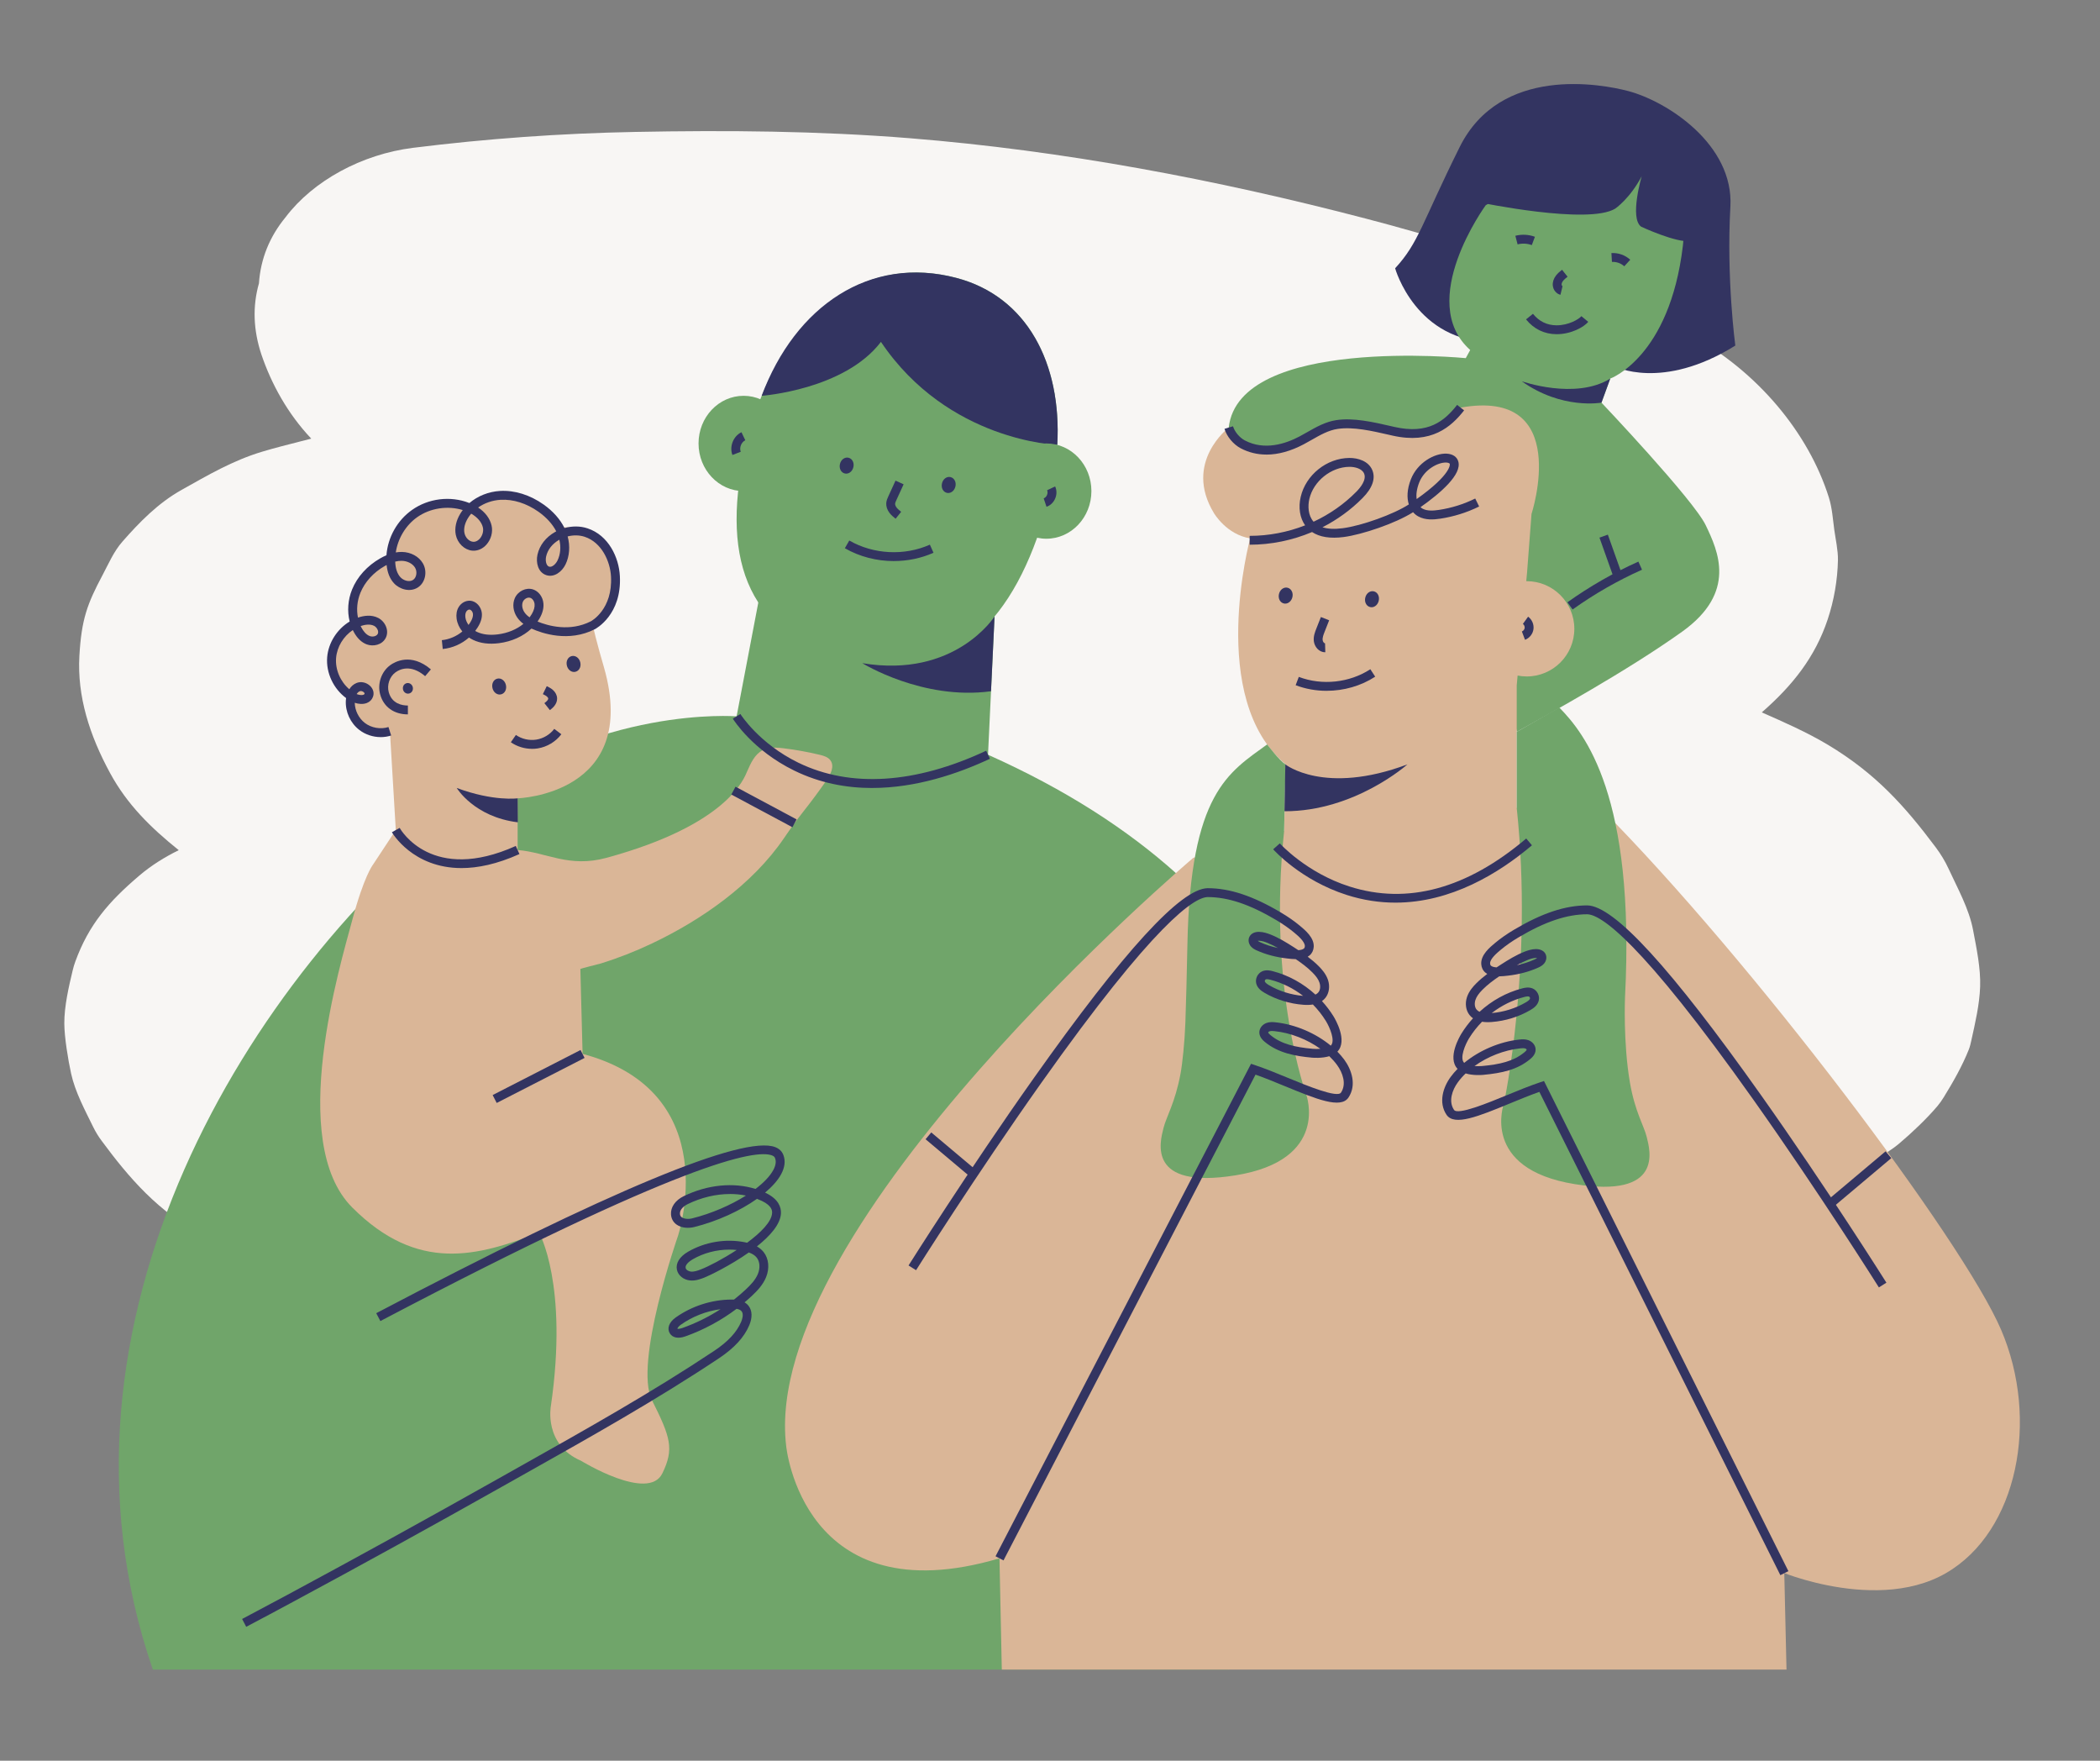 <svg xmlns="http://www.w3.org/2000/svg" id="Layer_1" data-name="Layer 1" viewBox="0 0 945.71 792.75"><rect x="0" y="0" width="945.71" height="792.75" fill="#808080" stroke="none"/><defs><style>      .cls-1 {        fill: #f8f6f4;      }      .cls-2 {        fill: #333461;      }      .cls-3 {        fill: #dab697;      }      .cls-4 {        fill: #70a56a;      }    </style></defs><path class="cls-1" d="M838.66,616.84c5.69-20.06,4.96-43.13-8.2-62.97-4.78-6.07-9.55-12.14-14.33-18.21-.54-.53-1.09-1.06-1.63-1.58,2.76-.77,5.49-1.55,8.2-2.29,2.97-.82,5.67-1.8,8.35-3.11,8.28-4.06,17.52-8.13,24.4-13.96,5.74-4.86,12.31-11.1,17.07-16.73,1.05-1.24,1.94-2.54,2.79-3.91,4.17-6.74,8.42-14.2,11.33-21.55,.53-1.33,.82-2.7,1.13-4.09,1.72-7.75,3.68-16.11,3.96-24.17,.29-8.31-1.63-17.36-3.2-25.63-1.78-9.4-6.88-18.56-11.01-27.49-1.57-3.39-3.45-6.51-5.77-9.62-13.9-18.54-26.95-33.22-48.56-46.18-9.36-5.61-19.73-10.18-29.79-14.6,13.69-11.95,23.98-24.75,29.67-41.83,2.84-8.52,4.44-17.65,4.63-26.75,.09-4.28-1.13-9.82-1.63-13.49-.69-4.99-.94-9.87-2.48-14.76-9.14-29-32.09-56.68-62.29-73.09-19.14-10.4-39.07-18.36-59.57-25.68-28.53-10.18-57.5-19.11-86.77-26.76-67.48-17.63-136.29-30.6-205.06-36.14-41.53-3.34-82.7-3.64-123.87-2.85-33.69,.64-67.09,3.05-100.03,7.16-23.03,2.87-45,14.85-57.37,31.21-7.26,8.83-11.26,18.76-12.02,29.81-2.92,10.32-2.56,20.99,1.1,32.01,4.52,13.35,11.9,26.76,22.47,37.91-1.59,.41-3.18,.81-4.76,1.21-5.79,1.49-11.62,2.94-17.31,4.65-13.39,4.02-24.44,10.57-36.27,17.18-10.67,5.96-19.1,14.65-26.69,23.3-3.95,4.5-6.16,9.81-8.93,15.02-6.95,13.06-9.53,20-10.47,36.47-1.03,18.2,4.56,35.7,13.85,52.79,7.65,14.07,18.18,24.46,30.9,34.67-6.35,3.11-12.32,6.82-17.72,11.41-13.83,11.75-22.79,22.13-28.84,38.68-.49,1.33-.86,2.58-1.19,3.95-1.77,7.4-3.82,16.19-3.79,23.95,.02,6.16,1.7,16.42,3.07,22.63,1.82,8.26,6.21,16.4,10,24.13,1.06,2.15,2.24,4.08,3.71,6.06,12.22,16.56,25.77,32.43,45.85,42.63,11.08,5.63,20.59,10.95,32.2,13.85,11.14,2.78,22.89,6.03,34.31,6.77,23.54,1.53,46.76-1.09,69.92-2.25,11.8-.59,23.63-.99,35.49-1.23,71.12,.02,142.94,6.1,214.21,18.21,17.41,2.96,34.77,6.3,52.08,9.96,65.28,15.2,129.53,35.34,191.87,60.31,12.38,4.68,24.81,6.49,37.28,5.43,12.32,.79,23.88-1.12,34.66-5.73,11.23-3.86,20.29-9.89,27.19-18.07,8.8-7.13,14.76-16.01,17.88-26.66Z"></path><g><path class="cls-4" d="M343.01,263.34l-11.29,59.19s-62.74-5.02-120.6,39.6C113.11,437.73,14.85,595.22,68.84,751.73h484.47s170.97-287.2-108.37-411.91l3.99-84.24-105.92,7.76Z"></path><path class="cls-2" d="M628.28,120.79s9.31,33.48,44.34,33.25c35.03-.22,54.32,10.86,54.32,10.86,0,0,21.5,11.31,54.54-9.31,0,0-4.07-30.14-2.22-62.52,1.6-27.98-28.38-47.44-46.11-52.1-11.92-3.13-57.46-11.7-75.82,25.27-17.03,34.28-18.4,43.01-29.04,54.54Z"></path><path class="cls-4" d="M683.04,329.52c15.08-8.42,49.66-27.38,74.49-45.11,24.83-17.74,16.15-36.36,10.64-47.89s-46.97-55.23-46.97-55.23l3.96-10.84s26.71-9.53,32.7-59.75-28.6-54.2-28.6-54.2l-60.19,35.91s-31.59,43.23-6.98,65.18l-2,3.66s-102.11-10.06-106.75,31.26c0,0,2,21.12,45.7-.44,0,0,7.73-4.55,18.37-.56,13.49,5.06,28.38,4.43,40.35-7.98"></path><path class="cls-3" d="M901.19,598.76c-17.29-40.35-112.18-166.27-180.46-235h-37.69v-55.2l.4-4.39c1.32,.26,2.69,.4,4.09,.4,11.85,0,21.45-9.6,21.45-21.45s-9.6-21.45-21.45-21.45c-.07,0-.13,0-.2,.01l.37-4,2-26.27s18.62-56.86-31.92-47.89c-5.19,5.58-11.7,10.57-17.94,11.43-12.26,1.67-25.15-5.61-36.15-4.73-12.48,.99-15.91,10.76-33.04,12.45-11.15,1.09-17.29-10.16-17.29-10.16,0,0-20.62,15.63-6.65,38.57,0,0,5.65,9.64,16.29,11.31,0,0-19.62,72.16,15.96,101.76l-.67,29.93-40.9,12.15s-195.31,165.53-183.34,264.85c0,0,7.38,76.71,96.05,50.55l1.05,50.1h353.38l-1-43.45c-11.31-4.92,38.95,19.6,72.83,0,32.36-18.72,42.12-69.17,24.83-109.52Z"></path><path class="cls-4" d="M683.04,363.77v-34.25l19.16-10.97c11.53,11.75,34.27,39.9,29.61,130.36,0,0-.89,20.62,2.22,38.57,2.27,13.11,6.25,19.22,7.54,24.39,1.55,6.21,7.65,27.71-32.37,21.28-42.79-6.87-31.92-36.36-31.92-36.36,0,0,13.3-62.07,5.76-133.02"></path><path class="cls-4" d="M578.29,374.08s.5-25.36,.67-29.93c-2.83-1.66-8.31-8.98-8.31-8.98-17.33,12.64-34.59,21.7-35.91,90.01-.24,12.4-.63,27.37-.92,35.34-.31,8.56-1.33,18.36-2.19,22.96-2.44,13.08-6.38,19.28-7.67,24.44-1.55,6.21-7.65,27.71,32.37,21.28,42.79-6.87,31.92-36.36,31.92-36.36,0,0-17.49-47.83-9.95-118.77"></path><ellipse class="cls-4" cx="334.87" cy="199.66" rx="20.29" ry="21.45"></ellipse><path class="cls-4" d="M471.21,229.09c-13.85,49.03-40.96,80.75-90.45,67.84-45.89-11.97-56.38-47.71-44.56-97.27,12.97-54.37,49.88-86.29,94.56-74.51,39.68,10.46,54.3,54.91,40.45,103.94Z"></path><path class="cls-2" d="M343.01,178.21c15.14-40.4,48.66-63.37,87.75-53.06,31.7,8.36,47.41,38.41,45.38,75.15,0,0-49.16-1.47-79.42-46.37-16.46,21.62-53.71,24.28-53.71,24.28Z"></path><ellipse class="cls-4" cx="471.21" cy="221.11" rx="20.29" ry="21.45"></ellipse><path class="cls-2" d="M666.08,91.08s49.3,10.31,61.35,2.83c0,0,6.57-4.49,11.89-14.55,0,0-5.57,18.87-.25,22.7,0,0,15.96,7.48,22.45,6.48s1-39.07,1-39.07l-40.4-22.95-32.76,13.63-20.29,24.11-2.99,6.82Z"></path><path class="cls-2" d="M447.89,277.56s-17.74,28.01-59.56,21.03c0,0,27.12,16.85,57.96,12.64l1.59-33.67Z"></path><path class="cls-2" d="M578.83,344.16s17.58,14.04,54.99,0c0,0-23.71,21.18-55.37,21.1l.38-21.1Z"></path><path class="cls-2" d="M381.09,213.26c-.21,0-.43-.02-.64-.08-1.7-.4-2.66-2.27-2.19-4.26,.47-1.99,2.17-3.23,3.86-2.83,.94,.22,1.69,.91,2.06,1.89,.27,.72,.32,1.56,.12,2.37-.19,.81-.61,1.54-1.17,2.06-.59,.55-1.31,.84-2.05,.84Zm-.66-3.91h0Z"></path><path class="cls-2" d="M427.04,221.98c-.21,0-.43-.02-.64-.08-1.7-.4-2.66-2.27-2.19-4.26,.47-1.99,2.16-3.23,3.86-2.83,.94,.22,1.69,.91,2.06,1.89,.27,.72,.32,1.56,.12,2.37-.19,.81-.61,1.54-1.17,2.06-.59,.55-1.31,.84-2.05,.84Zm-.66-3.91h0Z"></path><path class="cls-2" d="M578.8,271.79c-.21,0-.43-.02-.64-.08-1.7-.4-2.66-2.27-2.19-4.26,.47-1.99,2.16-3.23,3.86-2.83,.94,.22,1.69,.91,2.06,1.89,.27,.72,.32,1.56,.12,2.37h0c-.19,.81-.61,1.54-1.18,2.06-.59,.55-1.31,.84-2.05,.84Zm-.66-3.91h0Z"></path><path class="cls-2" d="M617.66,273.41c-.21,0-.43-.02-.64-.08-.94-.22-1.69-.91-2.06-1.89-.27-.72-.32-1.56-.12-2.37,.19-.81,.61-1.54,1.17-2.06,.77-.71,1.75-.98,2.69-.76,1.7,.4,2.66,2.27,2.19,4.26h0c-.41,1.73-1.76,2.9-3.22,2.9Zm1.07-3.4l.2,.04-.2-.05h0Zm-1.73-.51h0Z"></path><g><path class="cls-3" d="M345.65,336.98c-.78,.18-1.54,.45-2.26,.83-3.55,1.86-5.32,5.85-6.93,9.52-1.3,2.97-8.57,23.98-63.33,38.9-17,4.63-27.12-2.53-40.02-3.51v-23.28s55.2-1.66,38.91-58.86c0,0-3.82-12.94-5.03-19.1l-.07-.06s.03-.02,.05-.03c0,.03,.01,.06,.02,.09l.43,.4-.22-.62c6.87-4.13,11.46-11.65,11.46-20.25,0-13.04-10.57-23.61-23.61-23.61-1.24,0-2.46,.1-3.65,.28-3.95-8.98-12.92-15.25-23.36-15.25-6.37,0-12.19,2.34-16.66,6.2-3.36-1.63-7.13-2.54-11.11-2.54-13.85,0-25.11,11.03-25.5,24.78-9.72,2.92-16.81,11.94-16.81,22.61,0,2.51,.39,4.92,1.12,7.19-5.46,3.43-9.1,9.5-9.1,16.42s3.38,12.57,8.52,16.06c-.34,1.18-.54,2.43-.54,3.72,0,7.35,5.96,13.3,13.3,13.3,1.52,0,2.98-.27,4.34-.74l2.64,44.3-10.31,15.63s-3.99,4.99-9.31,24.94c-5.32,19.95-29.6,99.76,0,129.36,29.6,29.6,56.53,21.95,84.13,11.31,0,0,13.3,23.28,5.32,78.15,0,0-3.33,17.29,13.63,24.61,0,0,30.26,18.62,36.58,5.65,5.4-11.09,3.66-16.29-4.66-32.92-8.31-16.63,11.64-73.82,11.64-73.82,0,0,21.95-64.85-42.9-82.14,0,0-1-38.24-1-38.24,0-.14,8.63-2.28,9.13-2.44,7.89-2.43,15.6-5.47,23.06-9.01,22.44-10.63,45.34-26.64,59.49-47.41,2.83-4.16,5.67-8.11,8.84-12.13,3.59-4.53,7.03-9.18,10.33-13.93,1.85-2.67,3.68-6.28,1.81-8.94-1.09-1.55-3.09-2.13-4.93-2.57-5.29-1.26-10.65-2.23-16.04-2.9-2.46-.3-5.05-.53-7.42,.04Z"></path><rect class="cls-2" x="220.35" y="482.65" width="44.47" height="4" transform="translate(-194.34 163.98) rotate(-27.13)"></rect><path class="cls-2" d="M207.84,390.85c-22.04,0-31.23-15.92-31.35-16.14l3.49-1.95c.58,1.03,14.65,25.07,52.3,8.13l1.64,3.65c-10.18,4.58-18.83,6.31-26.09,6.31Z"></path><path class="cls-2" d="M233.11,359.44s-10.81,1.5-27.43-4.66c0,0,7.81,13.05,27.52,15.46l-.08-10.81Z"></path><path class="cls-2" d="M183.7,321.65c-6.27,0-10.93-3.34-12.48-8.94-1.35-4.89,.53-10.35,4.58-13.27,2.03-1.46,9.33-5.64,18.25,1.95l-2.59,3.05c-6.52-5.55-11.49-3.07-13.32-1.75-2.68,1.93-3.97,5.71-3.07,8.97,1.44,5.22,6.02,6,8.62,6v4Z"></path><path class="cls-2" d="M239.59,337.16c-3.38,0-6.75-1.03-9.54-2.96l2.28-3.29c2.65,1.84,6.01,2.6,9.19,2.1,3.19-.51,6.14-2.27,8.09-4.84l3.19,2.42c-2.57,3.39-6.45,5.71-10.65,6.38-.85,.14-1.71,.2-2.57,.2Z"></path><path class="cls-2" d="M247.63,319.73l-2.47-3.14c.53-.42,1.03-.81,1.36-1.23,.23-.29,.37-.61,.37-.82,0-.26-.22-.61-.55-.9-.48-.43-1.15-.76-1.87-1.11l1.76-3.59c.88,.43,1.88,.92,2.77,1.71,1.19,1.06,1.86,2.41,1.89,3.8,.03,1.17-.4,2.35-1.24,3.4-.63,.79-1.37,1.37-2.02,1.88Z"></path><path class="cls-2" d="M225,312.71c-1.46,0-2.81-1.16-3.22-2.89-.48-1.98,.48-3.86,2.17-4.26,1.69-.41,3.4,.83,3.87,2.81h0c.48,1.98-.48,3.86-2.17,4.26-.22,.05-.43,.08-.65,.08Zm.68-3.83h0s.2-.05,.2-.05l-.2,.05Z"></path><path class="cls-2" d="M183.73,312.31c-1.04,0-1.97-.74-2.24-1.86-.12-.49-.09-1,.08-1.46,.26-.71,.85-1.23,1.56-1.4,.56-.14,1.16-.04,1.67,.27,.54,.33,.94,.89,1.09,1.53h0c.15,.64,.05,1.32-.28,1.86-.31,.51-.8,.86-1.37,1-.17,.04-.35,.06-.52,.06Z"></path><path class="cls-2" d="M258.5,302.55c-1.46,0-2.81-1.16-3.22-2.89-.48-1.98,.48-3.86,2.17-4.26,1.69-.4,3.4,.83,3.87,2.81,.19,.81,.15,1.65-.12,2.37-.37,.98-1.12,1.67-2.06,1.89-.22,.05-.43,.08-.65,.08Z"></path><path class="cls-2" d="M171.43,331.88c-3.43,0-6.86-1.11-9.6-3.22-4.01-3.08-6.34-8.13-6.09-13.18,.02-.39,.06-.78,.12-1.18-5.67-4.17-9.1-11.36-8.52-18.4,.54-6.56,4.52-12.69,10.13-16.07-1.16-4.62-.81-9.73,1.08-14.4,2.31-5.71,6.83-10.7,12.71-14.05,.94-.54,1.87-1,2.77-1.38,.61-8.06,4.85-15.68,11.49-20.38,7.41-5.25,17.27-6.47,25.74-3.18,.04,.02,.09,.03,.13,.05,3.71-3.16,8.61-5.14,13.81-5.45,6.55-.38,13.5,1.79,19.6,6.11,4.25,3.01,7.48,6.66,9.42,10.6,3.45-.96,7.11-.95,10.35,.13,9.46,3.12,14.14,13.04,14.58,21.48,.91,17.39-10.75,23.66-11.24,23.92-11.79,6.02-23.78,1.89-28.57-.27-3.72,3.49-8.88,5.85-14.65,6.58-4.44,.56-8.33,.07-11.56-1.45-.68-.32-1.32-.69-1.93-1.09-3.27,2.87-7.42,4.72-11.82,5.16l-.4-3.98c3.36-.34,6.61-1.75,9.23-3.91-1.38-1.69-2.29-3.67-2.58-5.74-.27-1.94,.03-3.72,.88-5.17,1.09-1.88,3.1-3.03,5.1-2.94,3,.13,5.08,2.9,5.37,5.49,.22,2.03-.38,4.15-1.84,6.48-.35,.57-.74,1.11-1.14,1.64,.27,.16,.55,.31,.84,.44,2.53,1.19,5.68,1.56,9.36,1.1,4.48-.56,8.49-2.25,11.51-4.73-1.16-.88-2.1-1.86-2.83-2.94-1.8-2.67-2.2-5.96-1.05-8.6,1.39-3.19,5.06-4.97,8.18-3.98,2.54,.81,4.43,3.32,4.71,6.26,.21,2.17-.38,4.48-1.77,6.87-.27,.46-.55,.91-.86,1.35,4.79,1.96,14.55,4.71,23.99-.11,.38-.2,9.85-5.42,9.08-20.16-.36-6.85-4.21-15.37-11.84-17.89-2.4-.79-5.09-.83-7.68-.17,1.17,4.34,.85,8.88-.95,12.59-1.61,3.32-5.12,6.04-8.71,4.83-3.66-1.24-4.74-5.58-3.93-9.23,.94-4.21,3.75-7.82,7.9-10.18,.18-.1,.36-.2,.55-.3-1.66-3.24-4.4-6.27-8-8.82-5.36-3.8-11.41-5.7-17.05-5.38-3.74,.22-7.28,1.47-10.13,3.47,3.18,2.11,5.31,4.92,6.05,8.07,.68,2.93-.19,6.23-2.27,8.6-1.74,1.98-4.1,2.98-6.47,2.75-3.5-.34-6.6-3.34-7.37-7.13-.6-2.97,.11-6.34,2.02-9.49,.34-.57,.72-1.12,1.12-1.65-6.82-2.1-14.72-.9-20.54,3.22-5.15,3.65-8.69,9.59-9.62,15.86,.93-.16,1.85-.23,2.75-.22,4.03,.07,7.64,2.03,9.44,5.11,2.15,3.69,1.15,8.65-2.19,10.84-3.56,2.34-8.31,.89-10.83-1.87-1.85-2.02-2.96-4.78-3.3-8.2-.27,.14-.55,.29-.83,.45-5.1,2.9-9,7.19-10.98,12.08-1.47,3.63-1.83,7.56-1.09,11.16,.06-.02,.12-.04,.19-.06,2.37-.79,5.85-1.4,8.95,.21,1.72,.89,3.1,2.54,3.68,4.41,.51,1.62,.38,3.28-.36,4.67-1.65,3.11-5.6,3.89-8.47,2.84-2.33-.85-4.37-2.8-5.89-5.64-.15-.27-.29-.55-.42-.83-4.19,2.8-7.11,7.52-7.53,12.55-.43,5.28,1.93,10.68,5.95,14.1,.76-1.22,1.84-2.25,3.29-2.83,1.99-.8,4.44-.25,6.1,1.35,1.41,1.37,1.89,3.2,1.27,4.89-.48,1.31-1.44,2.27-2.78,2.79-1.77,.68-3.8,.44-5.43-.1,.07,3.47,1.8,6.96,4.54,9.07,2.94,2.26,7.12,2.98,10.65,1.85l1.22,3.81c-1.53,.49-3.12,.73-4.71,.73Zm-10.8-19.38c1.1,.45,2.35,.58,3.08,.3,.33-.13,.41-.29,.46-.43,.08-.23-.15-.5-.29-.65-.5-.49-1.32-.72-1.83-.51-.6,.24-1.07,.71-1.43,1.29Zm1.8-30.62c.12,.25,.24,.49,.37,.74,.73,1.36,1.97,3.13,3.74,3.77,1.36,.5,3.03,.05,3.56-.96,.3-.56,.2-1.18,.07-1.6-.27-.86-.92-1.65-1.7-2.05-1.96-1.01-4.5-.41-5.84,.03-.07,.02-.13,.04-.2,.07Zm48.95-7.43c-.5,0-1.09,.4-1.42,.96-.38,.65-.51,1.58-.37,2.6,.16,1.17,.66,2.32,1.41,3.36,.26-.35,.51-.71,.74-1.07,.95-1.51,1.37-2.83,1.25-3.92-.11-.97-.85-1.89-1.57-1.92-.01,0-.03,0-.04,0Zm26.82-5.38c-1.05,0-2.24,.77-2.72,1.86-.6,1.37-.33,3.24,.7,4.76,.56,.83,1.33,1.59,2.32,2.27,.36-.48,.69-.98,.99-1.49,.96-1.65,1.38-3.16,1.25-4.48-.13-1.32-.95-2.51-1.95-2.83-.19-.06-.38-.09-.58-.09Zm-60.23-16.21c.12,3.09,.91,5.46,2.35,7.03,1.37,1.49,3.98,2.34,5.69,1.22,1.56-1.02,2-3.64,.93-5.48-1.08-1.85-3.45-3.08-6.05-3.12-.94-.02-1.91,.1-2.92,.35Zm73.92-9.86c-3.14,1.79-5.26,4.47-5.95,7.56-.41,1.85,.01,4.12,1.31,4.56,1.31,.44,3.01-1.1,3.83-2.79,1.32-2.72,1.59-6.06,.81-9.33Zm-39.69-11.72c-.57,.66-1.08,1.35-1.52,2.09-1.38,2.29-1.92,4.64-1.52,6.62,.42,2.08,2.07,3.77,3.84,3.94,1.47,.14,2.56-.82,3.08-1.41,1.21-1.38,1.77-3.41,1.38-5.06-.55-2.37-2.46-4.58-5.26-6.19Z"></path><rect class="cls-2" x="342.04" y="347.72" width="4" height="31.2" transform="translate(-138.59 495.36) rotate(-61.86)"></rect></g><path class="cls-2" d="M402.53,252.62c-7.69,0-15.39-1.94-22.06-5.78l1.99-3.47c10.9,6.27,24.81,6.98,36.3,1.86l1.63,3.65c-5.6,2.5-11.73,3.73-17.86,3.73Z"></path><path class="cls-2" d="M403.33,233.56c-.9-.72-1.92-1.53-2.74-2.6-1.05-1.37-1.57-2.93-1.48-4.41,.08-1.2,.55-2.23,.93-3.05l3.25-7.1,3.64,1.66-3.25,7.1c-.27,.58-.54,1.18-.57,1.66-.03,.5,.21,1.12,.65,1.7,.53,.69,1.28,1.28,2.07,1.92l-2.5,3.12Z"></path><rect class="cls-2" x="723.26" y="240.9" width="4" height="18.3" transform="translate(-41.86 257.61) rotate(-19.59)"></rect><path class="cls-2" d="M708.2,274.43l-2.33-3.25c10-7.14,20.75-13.3,31.96-18.32l1.63,3.65c-10.97,4.9-21.49,10.93-31.27,17.92Z"></path><path class="cls-2" d="M596.71,293.66c-2.79,0-4.74-2.5-5.04-4.97-.26-2.17,.52-4.14,1.15-5.73l2.03-5.15,3.72,1.47-2.03,5.15c-.49,1.23-1.04,2.62-.9,3.79,.09,.78,.7,1.45,1.08,1.44l.12,4s-.09,0-.14,0Z"></path><path class="cls-2" d="M597.46,311.04c-4.76,0-9.52-.83-13.98-2.53l1.42-3.74c10.48,3.98,22.82,2.66,32.22-3.45l2.18,3.35c-6.45,4.2-14.15,6.36-21.84,6.36Z"></path><path class="cls-2" d="M570.34,204.67c-4.12,0-8.02-.94-11.6-2.83-3.32-1.75-6.25-5.27-7.3-8.76l3.83-1.15c.75,2.49,2.94,5.11,5.33,6.37,8.81,4.64,18.29,1.57,24.69-1.83,1.13-.6,2.25-1.23,3.36-1.87,4.07-2.32,8.28-4.71,13.12-5.44,7.76-1.16,16.62,.87,24.44,2.66l1.74,.4c15.28,3.47,22.61-2.72,28.24-9.92l3.15,2.46c-5.78,7.39-14.67,15.35-32.28,11.36l-1.75-.4c-7.47-1.71-15.93-3.65-22.95-2.6-4.1,.61-7.81,2.72-11.73,4.96-1.15,.66-2.31,1.31-3.47,1.93-5.85,3.11-11.53,4.67-16.83,4.67Z"></path><path class="cls-2" d="M562.77,245.27v-4c8.62,0,17.11-1.65,24.98-4.74-2.37-3.32-3.12-7.99-2-12.8,2.3-9.91,11.72-17.45,21.89-17.54,3.91-.03,8.61,1.38,10.34,5.43,1.6,3.74,.11,8.09-4.32,12.57-5.28,5.35-11.42,9.79-18.1,13.2,2.4,.78,5.45,.92,9.12,.44,8.68-1.14,22.96-6.3,29.77-10.72-.93-2.92-.85-6.77,.93-11.32,2.92-7.48,10.65-11.81,16.14-11.53,2.73,.14,4.63,1.44,5.22,3.57,1.6,5.78-7.81,14.03-17.03,20.52,.28,.27,.59,.49,.92,.67,2.14,1.15,4.94,.93,7.39,.56,5.66-.85,11.15-2.57,16.33-5.12l1.76,3.59c-5.55,2.73-11.43,4.57-17.5,5.48-3.1,.47-6.7,.71-9.88-1-.87-.47-1.67-1.11-2.37-1.91-7.94,5.06-23.03,10.1-31.18,11.17-6.08,.8-10.88,.04-14.31-2.24-8.81,3.72-18.39,5.71-28.13,5.71Zm45.01-35.08s-.06,0-.1,0c-8.24,.07-16.16,6.42-18.03,14.45-.73,3.14-.61,7.47,1.91,10.26,7.16-3.33,13.71-7.88,19.26-13.51,1.82-1.84,4.69-5.36,3.48-8.19-.95-2.22-4.09-3.01-6.53-3.01Zm43.27-1.94c-3.54,0-9.62,3.09-11.93,9-1.17,2.99-1.44,5.5-1.14,7.45,15.93-11.31,14.94-15.75,14.92-15.8-.15-.54-1.33-.63-1.57-.64-.09,0-.19,0-.29,0Z"></path><path class="cls-2" d="M686.77,288.06l-1.41-3.74c.64-.24,1.16-.89,1.25-1.57,.09-.68-.24-1.44-.79-1.84l2.34-3.25c1.75,1.26,2.7,3.47,2.42,5.61-.28,2.14-1.77,4.02-3.8,4.79Z"></path><path class="cls-2" d="M329.84,204.85c-1.46-3.8,.4-8.48,4.07-10.24l1.73,3.61c-1.8,.86-2.78,3.33-2.06,5.19l-3.73,1.44Z"></path><path class="cls-2" d="M471.28,228.17l-1.27-3.79c.63-.21,1.19-.77,1.5-1.51s.32-1.53,.04-2.13l3.61-1.73c.79,1.64,.8,3.62,.04,5.42s-2.19,3.17-3.92,3.74Z"></path><path class="cls-2" d="M628.42,406.41c-7.09,0-14.46-1.06-22.03-3.49-20.48-6.58-32.52-19.96-33.03-20.53l2.99-2.66c.12,.13,11.93,13.22,31.42,19.43,26.05,8.29,52.81,1.02,79.55-21.62l2.58,3.05c-14.95,12.66-36.51,25.82-61.49,25.82Z"></path><rect class="cls-2" x="426.24" y="506.7" width="4" height="26.49" transform="translate(-245.32 512.83) rotate(-49.92)"></rect><path class="cls-2" d="M451.88,702.55l-3.55-1.84,115.06-221.74,1.62,.54c4.83,1.61,10.13,3.79,15.25,5.9,8.21,3.38,21.95,9.04,23.63,6.54,2.59-3.86,.79-8.95-1.76-12.44-1.01-1.38-2.18-2.7-3.49-3.96-3.37,1.02-7.31,.7-7.87,.65-7.39-.69-15.06-2.03-21.14-7.06-.69-.57-2.53-2.09-2.5-4.34,.02-1.82,1.31-3.51,3.21-4.21,1.36-.5,2.77-.44,4.08-.3,8.95,.95,18.11,4.92,24.88,10.51,2.19-2.14-.5-8.35-2.2-11.09-1.67-2.7-3.64-5.2-5.84-7.44-1.28,.21-2.72,.25-4.31,.13-6.22-.47-12.27-2.34-17.5-5.4-1.49-.87-3.26-2.15-3.74-4.3-.47-2.15,.68-4.45,2.68-5.36,1.83-.83,3.83-.32,4.79-.07,7.11,1.84,13.73,5.52,19.21,10.54,.57-.27,1.02-.62,1.36-1.05,.82-1.03,1-2.72,.47-4.31-.48-1.45-1.45-2.85-3.14-4.56-2.25-2.28-4.89-4.24-7.55-6.04-1.38-.01-2.69-.17-3.74-.29l-.25-.03c-4.93-.56-9.49-1.77-13.55-3.6-.86-.39-1.84-.87-2.62-1.77-1.1-1.26-1.39-2.96-.73-4.33,.7-1.46,2.27-2.29,4.31-2.27,1.98,.02,3.81,.65,5.19,1.19,3.8,1.5,7.31,3.68,10.57,5.77,.66,.42,1.32,.85,1.98,1.29,1.03-.07,1.95-.27,2.48-.71,.2-.17,.41-.42,.45-1.03,.13-2.08-3.2-4.85-4.8-6.18-2.36-1.96-4.99-3.79-8.05-5.62-11.92-7.08-21.74-10.37-30.91-10.37-5.9,.1-23.54,11.11-75.01,83.78-29.5,41.65-56.05,83.8-56.31,84.22l-3.39-2.13c.27-.42,26.86-42.65,56.43-84.39,40.6-57.32,66.19-85.28,78.25-85.48,9.95,0,20.42,3.47,32.98,10.93,3.25,1.93,6.05,3.88,8.55,5.96,2.45,2.04,6.51,5.41,6.26,9.52-.1,1.58-.74,2.91-1.87,3.86-.26,.22-.54,.41-.84,.58,1.76,1.32,3.46,2.75,5.03,4.33,1.33,1.34,3.2,3.44,4.1,6.1,.96,2.88,.53,5.97-1.13,8.06-.45,.57-.98,1.07-1.58,1.49,1.93,2.11,3.68,4.41,5.2,6.87,.71,1.14,6.54,10.95,1.75,15.9,1.15,1.17,2.19,2.38,3.12,3.64,3.35,4.58,5.6,11.46,1.86,17.03-3.5,5.2-14.52,.67-28.47-5.07-4.49-1.85-9.11-3.75-13.38-5.25l-113.48,218.69Zm120.93-238.36c-.4,0-.79,.04-1.11,.16-.36,.13-.58,.41-.59,.5,0,.06,.05,.39,1.06,1.22,4.94,4.09,11.15,5.42,18.96,6.15,1.08,.1,2.31,.11,3.49,.01-5.88-4.23-13.32-7.19-20.63-7.96-.38-.04-.78-.08-1.17-.08Zm-2.21-23.32c-.22,0-.42,.03-.57,.1-.28,.13-.5,.55-.43,.86,.14,.65,1.13,1.29,1.85,1.72,4.6,2.7,9.92,4.37,15.4,4.84-4.38-3.38-9.39-5.88-14.7-7.25-.53-.14-1.09-.26-1.55-.26Zm-4.18-17.28c.27,.26,.75,.49,1.19,.69,2.44,1.1,5.09,1.96,7.92,2.56-1.59-.89-3.21-1.7-4.89-2.37-1.05-.42-2.44-.9-3.75-.91-.18,0-.34,.01-.46,.04Z"></path><rect class="cls-2" x="820.48" y="528.87" width="33.95" height="4" transform="translate(-145.11 664.02) rotate(-40.09)"></rect><path class="cls-2" d="M801.74,709.17l-108.5-217.56c-4.26,1.5-8.88,3.4-13.35,5.24-13.95,5.74-24.97,10.28-28.47,5.07-3.74-5.58-1.5-12.45,1.86-17.03,.92-1.26,1.97-2.48,3.12-3.64-4.79-4.95,1.05-14.76,1.75-15.9,1.52-2.46,3.26-4.76,5.2-6.87-.6-.42-1.13-.92-1.58-1.49-1.66-2.09-2.09-5.18-1.13-8.06,.89-2.67,2.76-4.76,4.1-6.1,1.57-1.58,3.27-3.01,5.03-4.33-.3-.17-.58-.36-.84-.58-1.13-.95-1.78-2.28-1.87-3.86-.25-4.1,3.81-7.48,6.23-9.5,2.53-2.1,5.32-4.05,8.57-5.98,12.57-7.46,23.04-10.93,32.95-10.93,12.09,.2,37.69,28.16,78.28,85.48,29.56,41.74,56.16,83.97,56.43,84.39l-3.39,2.13c-.26-.42-26.81-42.57-56.31-84.22-51.47-72.67-69.11-83.68-75.04-83.78-9.13,0-18.95,3.3-30.88,10.37-3.07,1.82-5.69,3.65-8.03,5.6-1.62,1.35-4.95,4.12-4.82,6.2,.04,.61,.25,.87,.45,1.03,.53,.44,1.45,.64,2.48,.71,.66-.44,1.33-.87,1.98-1.29,3.27-2.1,6.77-4.27,10.57-5.77,1.38-.54,3.21-1.17,5.19-1.19,2.04,.03,3.61,.81,4.31,2.27,.66,1.37,.37,3.07-.73,4.33-.78,.89-1.76,1.38-2.62,1.77-4.06,1.83-8.62,3.04-13.55,3.6l-.25,.03c-1.05,.12-2.36,.27-3.74,.29-2.67,1.8-5.3,3.77-7.55,6.04-1.69,1.71-2.66,3.11-3.14,4.56-.53,1.59-.35,3.28,.47,4.31,.34,.43,.8,.78,1.37,1.05,5.48-5.03,12.1-8.71,19.21-10.54,.96-.25,2.95-.76,4.79,.07,2,.91,3.15,3.22,2.68,5.36-.48,2.15-2.25,3.43-3.74,4.3-5.23,3.07-11.28,4.94-17.5,5.41-1.59,.12-3.03,.08-4.31-.13-2.2,2.24-4.17,4.73-5.84,7.44-1.69,2.74-4.39,8.95-2.2,11.09,6.76-5.59,15.92-9.56,24.88-10.51,1.31-.14,2.71-.2,4.08,.3,1.9,.7,3.19,2.39,3.21,4.21,.02,2.25-1.81,3.77-2.5,4.34-5.73,4.75-12.59,6.25-21.13,7.06-.57,.05-4.5,.37-7.88-.65-1.31,1.25-2.48,2.58-3.49,3.96-2.55,3.48-4.35,8.58-1.76,12.44,1.67,2.5,15.42-3.16,23.63-6.54,5.12-2.11,10.42-4.29,15.25-5.9l1.65-.55,110.06,220.68-3.58,1.79Zm-137.73-229.19c1.18,.1,2.41,.09,3.49-.01,7.8-.73,14.01-2.06,18.96-6.15,1.01-.83,1.06-1.16,1.06-1.22,0-.09-.22-.36-.59-.5-.63-.23-1.51-.16-2.28-.08-7.31,.77-14.75,3.73-20.63,7.96Zm24.01-31.36c-.46,0-1.03,.12-1.55,.26-5.3,1.37-10.31,3.87-14.7,7.25,5.48-.47,10.8-2.14,15.4-4.84,.73-.43,1.71-1.07,1.85-1.71,.07-.3-.15-.73-.43-.86-.16-.07-.35-.1-.57-.1Zm3.74-17.32h-.03c-1.32,.01-2.7,.49-3.75,.91-1.69,.67-3.3,1.48-4.89,2.37,2.83-.6,5.48-1.46,7.92-2.56,.44-.2,.92-.43,1.19-.69-.12-.02-.26-.04-.44-.04Z"></path><path class="cls-2" d="M701.04,150.47c-.05,0-.1,0-.15,0-5.45-.04-10.18-2.35-13.66-6.67l3.12-2.51c2.74,3.4,6.3,5.15,10.57,5.18,5.43,.04,10.08-2.71,11.25-4.12l3.08,2.56c-1.93,2.32-7.6,5.56-14.21,5.56Z"></path><path class="cls-2" d="M702.73,132.73c-1.84-.44-3.26-2.16-3.45-4.18-.14-1.49,.36-3.08,1.42-4.47,.82-1.08,1.85-1.9,2.75-2.62l2.49,3.13c-.79,.63-1.54,1.22-2.06,1.91-.44,.58-.66,1.18-.62,1.67,.03,.34,.27,.64,.41,.67l-.94,3.89Z"></path><path class="cls-2" d="M689.83,110.36c-2.03-.76-4.3-.87-6.4-.33l-1.01-3.87c2.89-.75,6.01-.59,8.81,.45l-1.4,3.75Z"></path><path class="cls-2" d="M731.46,119.89c-1.47-1.35-3.53-2.08-5.54-1.96l-.24-3.99c3.09-.18,6.19,.91,8.48,3.01l-2.7,2.95Z"></path><path class="cls-2" d="M725.16,170.45l-3.96,10.84s-17.87,3.27-35.91-9.64c0,0,24.11,8.56,39.88-1.19Z"></path><path class="cls-2" d="M110.89,732.48l-1.86-3.54c7.29-3.84,14.53-7.72,20.03-10.67,31.39-16.88,63.34-34.48,94.97-52.3,3.65-2.05,7.3-4.11,10.95-6.16,28.88-16.23,58.74-33.01,86.63-51.58,6.21-4.13,10.18-8.41,12.16-13.07,.41-.96,1.25-3.35,.25-4.7-.43-.58-1.19-.97-2.31-1.17-7.01,5.28-14.86,9.51-23.09,12.42-3.21,1.14-5.76,.63-6.99-1.4-1.35-2.22-.31-5.01,2.65-7.11,7.27-5.15,16.18-8.02,25.09-8.08,.28,0,.69,0,1.17,.02,1.84-1.44,3.61-2.96,5.31-4.55,2.18-2.04,4.35-4.3,5.47-7.03,1.09-2.67,.88-5.55-.55-7.34-.78-.98-1.93-1.73-3.54-2.3-8.45,5.95-17.88,10.47-20.12,11.35-1.86,.72-4.03,1.47-6.34,1.25-2.92-.28-5.35-2.23-5.91-4.75-.66-2.97,1.16-5.95,4.98-8.17,7.61-4.42,16.93-5.99,25.56-4.29,.34,.07,.69,.14,1.06,.23,6.14-4.54,11.11-9.51,11.25-13.45,.03-.77,.12-3.13-4.63-5.39-.71-.34-1.43-.65-2.17-.93-7.59,5.37-17.83,10.1-28.27,12.7-2.33,.58-5.65,.58-8.02-1.16-1.48-1.08-2.32-2.66-2.44-4.54-.2-3.29,1.95-6.36,5.75-8.21,10.69-5.2,22.42-6.32,32.31-3.25,3.71-2.83,6.54-5.76,8.03-8.55,1.07-1.99,1.34-3.75,.81-5.21-.15-.41-.33-.91-1.37-1.32-7.43-2.9-40.22,2.96-176.41,74.57l-1.86-3.54c104.93-55.18,165.4-80.34,179.72-74.76,2.74,1.07,3.45,3.05,3.69,3.7,.93,2.58,.57,5.42-1.05,8.45-1.47,2.75-3.98,5.58-7.25,8.32,.08,.04,.17,.08,.25,.12,5.88,2.8,7,6.52,6.9,9.15-.19,4.98-4.91,10.26-10.83,14.95,1.1,.63,2.14,1.45,3.01,2.53,2.34,2.95,2.77,7.29,1.12,11.34-1.41,3.44-3.93,6.09-6.44,8.44-1.06,.99-2.14,1.95-3.25,2.88,.7,.41,1.36,.96,1.89,1.68,1.59,2.15,1.67,5.22,.22,8.65-2.29,5.4-6.75,10.25-13.62,14.83-28.01,18.66-57.94,35.48-86.89,51.74-3.65,2.05-7.3,4.1-10.95,6.16-31.65,17.83-63.62,35.44-95.04,52.34-5.5,2.96-12.75,6.85-20.06,10.69Zm213.57-143.02c-6.4,.86-12.61,3.27-17.87,7-1.03,.73-1.54,1.55-1.54,1.8,.14,.06,.92,.13,2.23-.33,6.01-2.12,11.8-4.98,17.18-8.46Zm3.98-26.83c-5.79,0-11.6,1.52-16.58,4.42-1.61,.94-3.38,2.5-3.09,3.85,.2,.9,1.36,1.53,2.38,1.63,1.44,.14,3.02-.42,4.51-1,3.51-1.36,9.93-4.69,16.1-8.73-1.1-.11-2.21-.17-3.32-.17Zm.3-25.03c-6.25,0-12.82,1.52-19.03,4.54-1.77,.86-3.62,2.46-3.51,4.37,.04,.69,.3,1.19,.81,1.56,1,.73,2.93,.94,4.69,.5,8.7-2.17,17.38-5.95,24.22-10.27-2.32-.47-4.73-.71-7.18-.71Z"></path><path class="cls-2" d="M392.74,354.79c-11.63,0-23.56-2.21-35.09-7.85-18.67-9.13-27.27-22.78-27.63-23.36l3.4-2.1-1.7,1.05,1.7-1.05c.08,.13,8.46,13.37,26.18,21.96,23.44,11.37,52.66,9.49,84.5-5.43l1.7,3.62c-14.5,6.8-33.34,13.15-53.05,13.15Z"></path></g></svg>